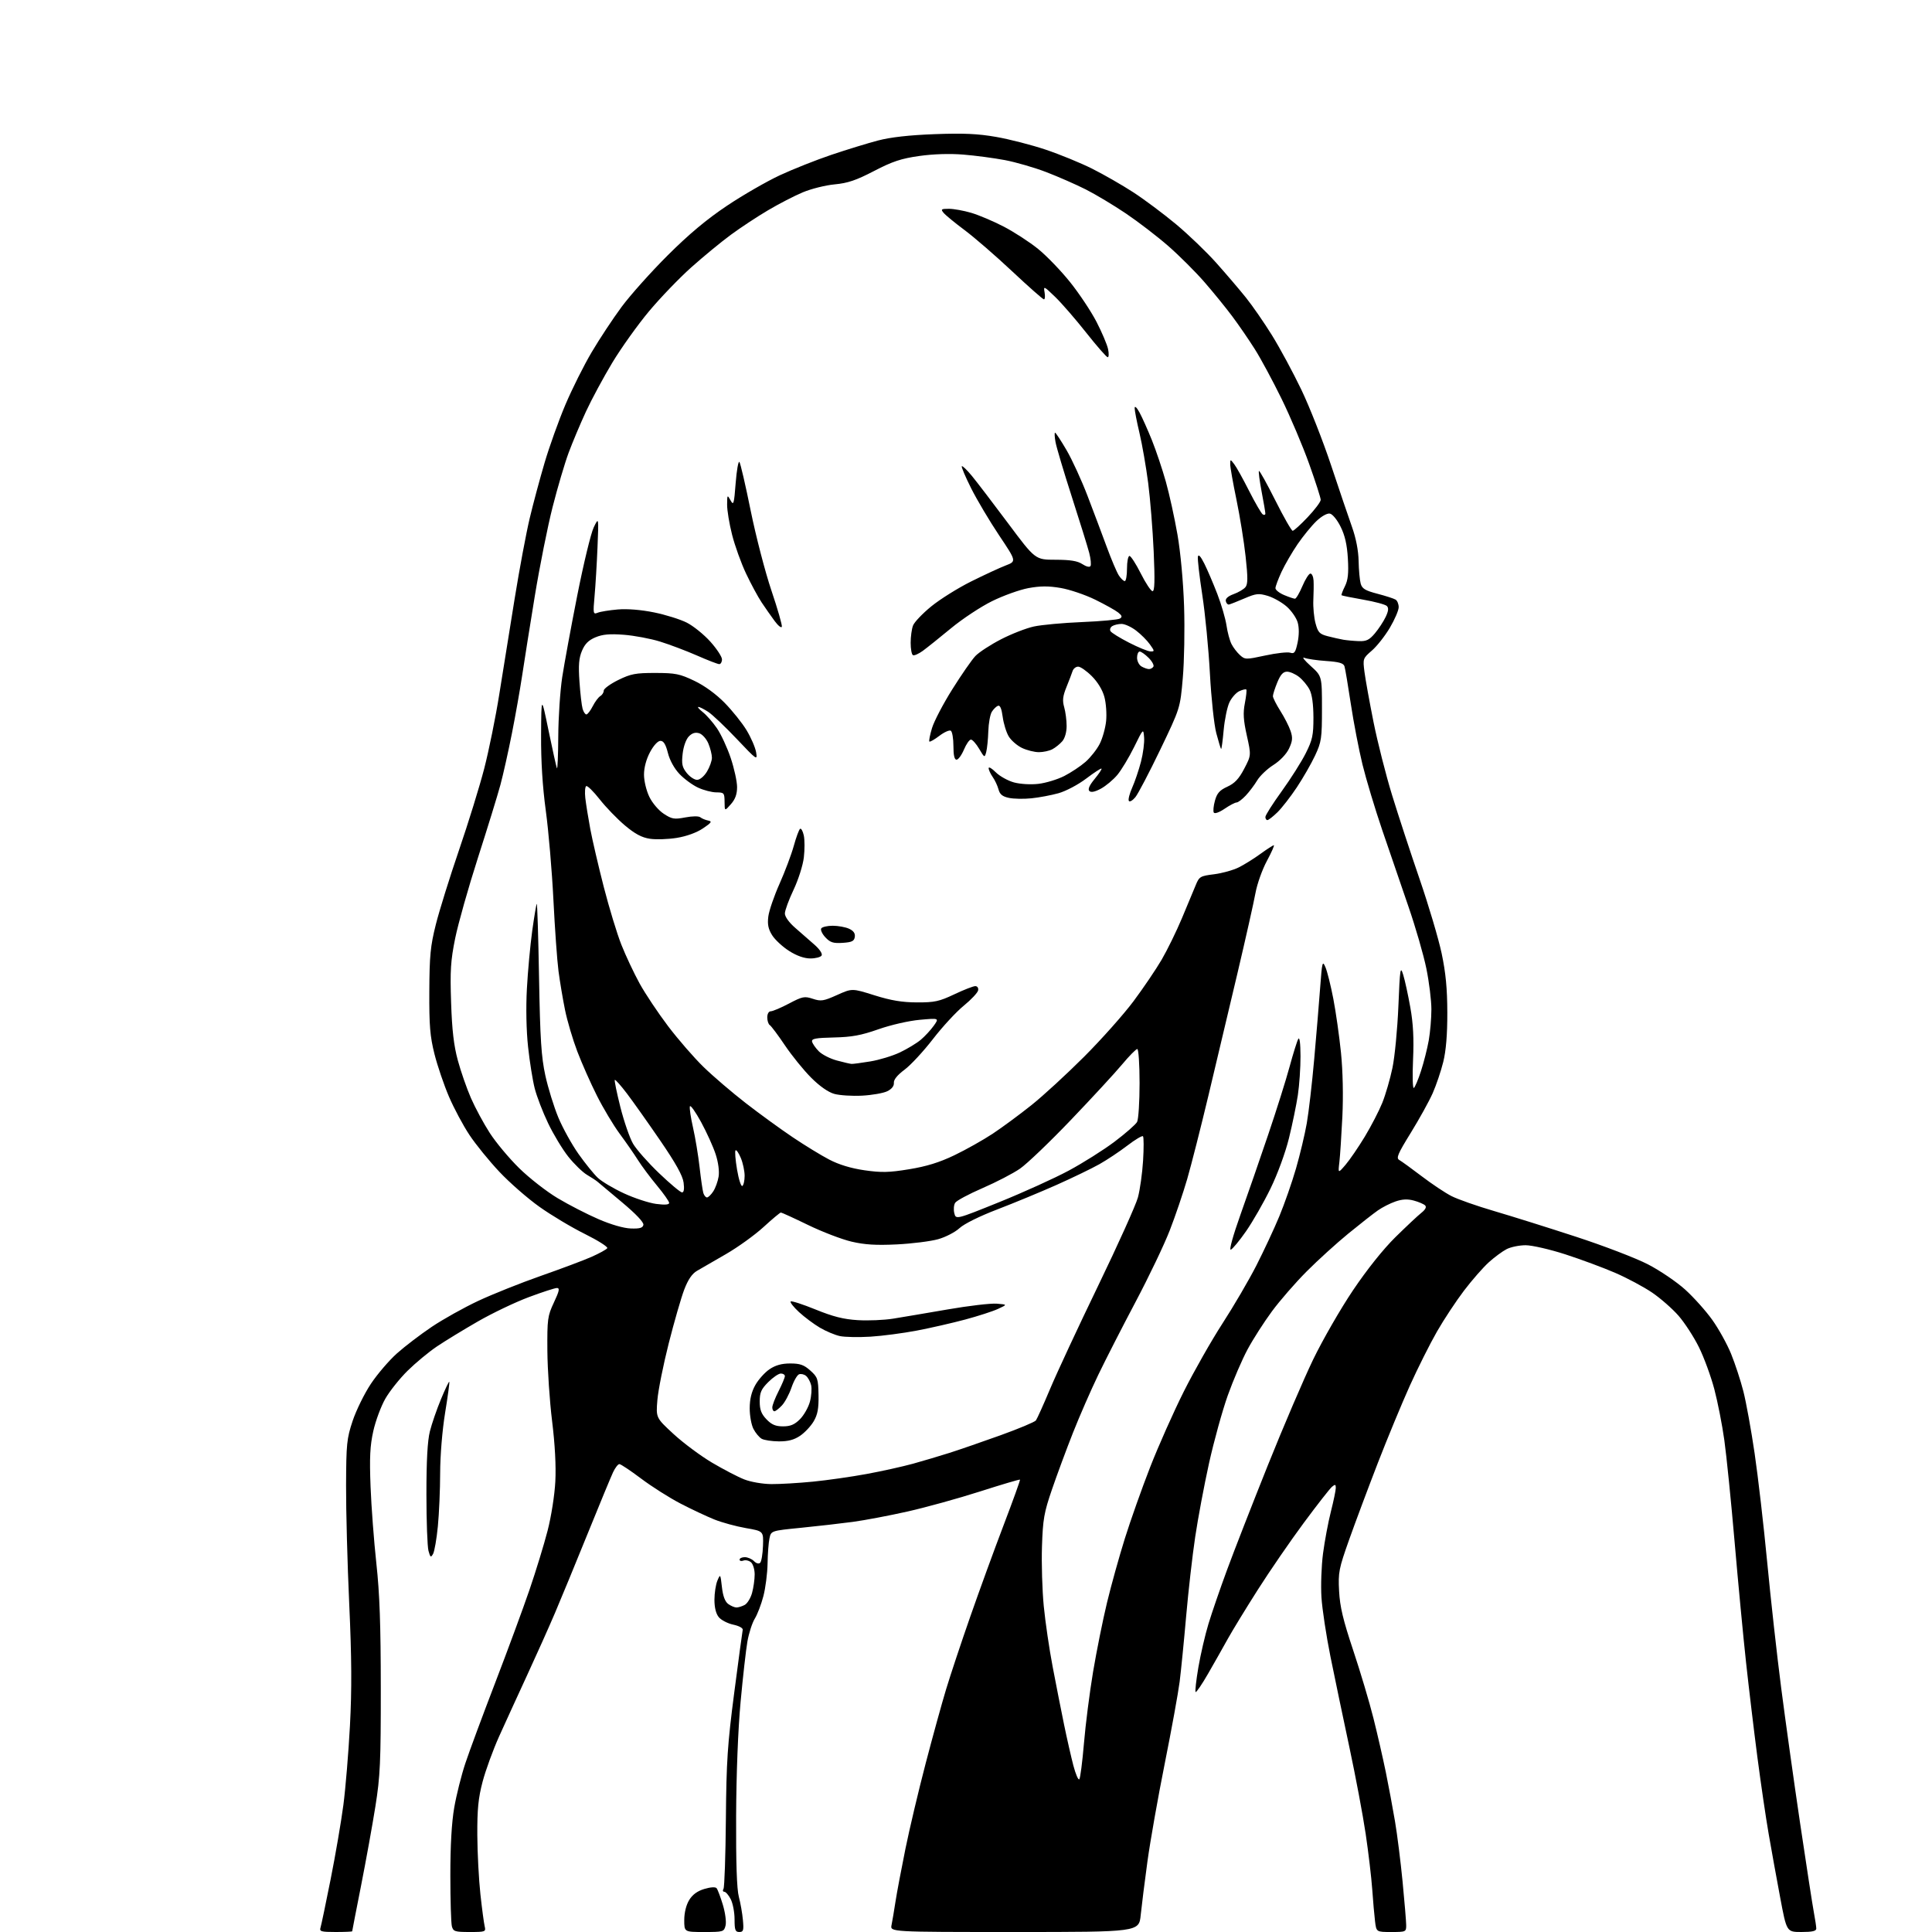 <?xml version="1.0" encoding="UTF-8" standalone="no"?>
<svg 
  version="1.1" 
  xmlns="http://www.w3.org/2000/svg" 
  xmlns:xlink="http://www.w3.org/1999/xlink" 
  xmlns:svg="http://www.w3.org/2000/svg"
  xmlns:rdf="http://www.w3.org/1999/02/22-rdf-syntax-ns#"
  xmlns:cc="http://creativecommons.org/ns#"
  xmlns:dc="http://purl.org/dc/elements/1.1/"
  viewBox="0 0 768 768"
  width="768"
  height="768"
>
<style>svg {background-color: white; }</style>"
<path stroke="none" fill="black" fill-rule="evenodd" d="M133.43,768.00C127.64,768.00 126.93,767.79 127.41,766.25C127.71,765.29 129.53,756.62 131.44,747.00C133.36,737.38 135.63,724.10 136.50,717.50C137.36,710.90 138.54,696.73 139.11,686.00C139.88,671.40 139.81,659.21 138.82,637.50C138.09,621.55 137.53,600.40 137.57,590.50C137.63,573.97 137.84,571.87 140.18,564.83C141.59,560.62 144.84,553.99 147.42,550.11C150.00,546.23 154.68,540.77 157.81,537.98C160.94,535.19 167.16,530.45 171.63,527.44C176.11,524.43 184.43,519.78 190.13,517.11C195.84,514.44 207.03,509.97 215.00,507.18C222.97,504.39 232.05,500.99 235.16,499.61C238.27,498.23 241.08,496.68 241.40,496.17C241.72,495.65 237.70,493.11 232.47,490.51C227.24,487.92 219.12,483.06 214.41,479.71C209.70,476.36 202.54,470.10 198.50,465.80C194.46,461.51 189.10,454.92 186.61,451.16C184.11,447.40 180.44,440.54 178.46,435.91C176.48,431.29 173.89,423.68 172.71,419.00C170.94,411.93 170.59,407.73 170.66,394.00C170.73,379.89 171.10,376.05 173.25,367.50C174.63,362.00 178.77,348.73 182.44,338.00C186.12,327.27 190.64,312.65 192.49,305.50C194.33,298.35 197.03,285.07 198.47,276.00C199.91,266.93 202.66,249.82 204.58,238.00C206.49,226.18 209.19,211.78 210.57,206.00C211.94,200.22 214.62,190.26 216.51,183.86C218.40,177.46 222.11,167.11 224.76,160.86C227.41,154.61 232.11,145.22 235.20,140.00C238.28,134.78 243.64,126.67 247.09,122.00C250.55,117.33 258.80,108.09 265.44,101.48C273.88,93.07 280.95,87.16 289.00,81.78C295.32,77.55 304.77,72.11 310.00,69.67C315.23,67.24 324.45,63.58 330.50,61.54C336.55,59.50 344.88,56.94 349.00,55.86C354.05,54.54 361.40,53.71 371.50,53.33C383.04,52.90 388.69,53.15 396.00,54.43C401.23,55.34 410.07,57.61 415.65,59.48C421.23,61.35 429.56,64.76 434.15,67.06C438.74,69.36 446.10,73.58 450.50,76.44C454.90,79.30 462.55,85.02 467.50,89.14C472.45,93.27 479.68,100.22 483.56,104.58C487.44,108.93 492.72,115.12 495.29,118.32C497.86,121.52 502.53,128.27 505.66,133.32C508.79,138.37 514.04,148.10 517.32,154.94C520.60,161.79 525.91,175.29 529.12,184.94C532.33,194.60 536.08,205.65 537.45,209.50C539.03,213.93 539.99,218.89 540.07,223.00C540.14,226.57 540.51,230.62 540.89,231.99C541.45,234.01 542.69,234.76 547.56,236.03C550.85,236.89 554.09,237.94 554.77,238.36C555.45,238.78 556.00,240.13 556.00,241.37C556.00,242.61 554.41,246.29 552.48,249.56C550.54,252.83 547.32,256.91 545.33,258.62C541.78,261.69 541.72,261.85 542.40,267.12C542.78,270.08 544.40,279.02 545.99,287.00C547.59,294.98 550.90,308.02 553.35,316.00C555.80,323.98 560.74,339.05 564.33,349.50C567.92,359.95 571.86,373.23 573.08,379.00C574.70,386.68 575.31,392.99 575.33,402.50C575.35,411.26 574.82,417.66 573.72,422.12C572.82,425.76 570.93,431.37 569.51,434.57C568.09,437.78 564.17,444.86 560.80,450.32C555.59,458.76 554.91,460.37 556.26,461.13C557.13,461.62 561.15,464.53 565.17,467.59C569.20,470.66 574.52,474.21 577.00,475.47C579.48,476.73 587.12,479.42 594.00,481.43C600.88,483.45 615.49,488.03 626.47,491.62C637.46,495.20 650.34,500.14 655.09,502.60C659.84,505.05 666.50,509.57 669.89,512.64C673.28,515.71 678.13,521.12 680.66,524.68C683.20,528.23 686.57,534.32 688.15,538.21C689.73,542.09 691.92,548.78 693.01,553.05C694.11,557.33 696.12,568.41 697.48,577.67C698.84,586.92 701.10,606.42 702.49,621.00C703.88,635.58 706.38,658.08 708.05,671.00C709.72,683.92 713.10,708.12 715.57,724.77C718.04,741.41 720.50,757.34 721.03,760.15C721.56,762.97 722.00,765.89 722.00,766.64C722.00,767.63 720.42,768.00 716.11,768.00C710.22,768.00 710.22,768.00 707.64,754.25C706.22,746.69 704.16,735.33 703.07,729.00C701.97,722.67 699.95,708.95 698.59,698.50C697.23,688.05 695.21,671.17 694.10,661.00C692.99,650.83 690.94,629.23 689.54,613.00C688.14,596.77 686.30,578.55 685.45,572.50C684.61,566.45 682.82,557.34 681.48,552.25C680.14,547.17 677.39,539.65 675.36,535.55C673.34,531.45 669.67,525.81 667.23,523.01C664.78,520.21 660.06,516.08 656.74,513.82C653.41,511.56 646.83,508.04 642.10,505.99C637.37,503.94 628.45,500.63 622.27,498.63C616.07,496.63 608.99,495.00 606.47,495.00C603.96,495.00 600.55,495.70 598.89,496.56C597.24,497.41 594.04,499.77 591.80,501.80C589.56,503.83 585.13,508.88 581.97,513.04C578.81,517.20 573.96,524.53 571.21,529.34C568.45,534.14 563.61,543.80 560.45,550.79C557.30,557.78 551.57,571.60 547.73,581.50C543.90,591.40 538.76,605.12 536.32,612.00C532.19,623.65 531.92,625.04 532.31,632.50C532.64,638.71 533.89,643.96 537.91,656.00C540.75,664.52 544.38,676.67 545.96,683.00C547.55,689.33 549.76,699.00 550.89,704.50C552.01,710.00 553.65,718.77 554.53,723.98C555.42,729.19 556.77,739.99 557.55,747.98C558.32,755.97 558.97,763.74 558.98,765.25C559.00,767.94 558.88,768.00 553.06,768.00C547.12,768.00 547.12,768.00 546.60,763.75C546.31,761.41 545.81,755.67 545.48,751.00C545.15,746.33 543.98,736.42 542.88,729.00C541.78,721.58 538.86,706.05 536.39,694.50C533.92,682.95 530.54,666.75 528.87,658.50C527.21,650.25 525.60,639.67 525.30,634.99C525.00,630.30 525.28,622.43 525.93,617.49C526.58,612.54 527.99,605.05 529.06,600.83C530.13,596.62 531.00,592.40 531.00,591.46C531.00,590.05 530.74,589.97 529.49,591.01C528.66,591.70 523.62,598.14 518.31,605.31C512.99,612.49 504.75,624.47 500.01,631.93C495.26,639.39 489.88,648.20 488.05,651.50C486.23,654.80 482.71,661.01 480.24,665.30C477.78,669.58 475.54,672.87 475.27,672.60C475.00,672.34 475.50,667.93 476.37,662.80C477.25,657.68 479.05,649.89 480.39,645.49C481.72,641.10 485.05,631.42 487.79,624.00C490.52,616.58 497.81,597.90 503.98,582.50C510.15,567.10 518.27,548.15 522.02,540.38C525.78,532.62 532.90,520.24 537.86,512.88C543.42,504.62 549.86,496.56 554.68,491.81C558.98,487.58 563.62,483.22 565.00,482.13C566.65,480.81 567.16,479.81 566.50,479.16C565.95,478.63 563.92,477.76 562.00,477.24C559.52,476.57 557.39,476.68 554.71,477.61C552.62,478.33 549.47,479.93 547.71,481.17C545.94,482.40 540.67,486.54 536.00,490.35C531.33,494.17 523.87,500.94 519.43,505.40C514.99,509.85 508.78,516.99 505.63,521.26C502.48,525.53 498.12,532.32 495.95,536.36C493.77,540.40 490.22,548.65 488.06,554.70C485.91,560.75 482.56,572.85 480.62,581.60C478.69,590.34 476.20,603.58 475.10,611.00C473.99,618.42 472.38,632.60 471.51,642.50C470.65,652.40 469.48,664.10 468.93,668.50C468.37,672.90 465.71,687.52 463.01,701.00C460.31,714.48 457.21,732.02 456.12,740.00C455.03,747.98 453.83,757.54 453.45,761.25C452.77,768.00 452.77,768.00 403.30,768.00C353.84,768.00 353.84,768.00 354.40,765.25C354.71,763.74 355.41,759.58 355.96,756.00C356.51,752.42 358.29,742.98 359.91,735.00C361.53,727.02 365.15,711.76 367.94,701.08C370.73,690.40 374.39,677.12 376.07,671.58C377.74,666.04 382.08,652.99 385.71,642.59C389.34,632.19 395.33,615.76 399.02,606.09C402.71,596.41 405.61,588.36 405.47,588.18C405.32,588.01 398.18,590.12 389.61,592.87C381.03,595.62 368.05,599.21 360.76,600.85C353.47,602.49 343.68,604.34 339.00,604.97C334.32,605.60 325.10,606.65 318.51,607.31C306.52,608.50 306.52,608.50 305.88,611.50C305.52,613.15 305.18,617.67 305.12,621.54C305.05,625.41 304.31,631.24 303.46,634.48C302.62,637.73 301.08,641.76 300.04,643.44C299.01,645.12 297.69,649.20 297.11,652.50C296.53,655.80 295.31,666.60 294.40,676.50C293.38,687.50 292.69,705.20 292.62,722.00C292.54,740.54 292.89,750.97 293.70,754.00C294.36,756.48 295.09,760.64 295.32,763.25C295.70,767.38 295.51,768.00 293.88,768.00C292.29,768.00 292.00,767.22 292.00,762.95C292.00,760.17 291.31,756.57 290.47,754.95C289.64,753.33 288.48,752.00 287.92,752.00C287.35,752.00 287.20,751.48 287.60,750.84C287.99,750.20 288.42,737.71 288.55,723.09C288.75,700.03 289.20,693.36 291.88,672.79C293.58,659.75 295.09,648.54 295.24,647.88C295.39,647.20 293.77,646.31 291.50,645.83C289.30,645.36 286.71,644.03 285.75,642.88C284.62,641.52 284.00,639.08 284.00,635.95C284.00,633.30 284.53,629.86 285.18,628.32C286.34,625.57 286.38,625.64 286.97,630.86C287.38,634.47 288.20,636.67 289.48,637.61C290.53,638.37 292.00,639.00 292.76,639.00C293.51,639.00 294.98,638.54 296.02,637.99C297.06,637.43 298.38,635.29 298.95,633.24C299.52,631.18 299.99,627.87 299.99,625.87C300.00,623.88 299.33,621.69 298.51,621.01C297.69,620.33 296.34,620.04 295.51,620.36C294.68,620.68 294.00,620.50 294.00,619.97C294.00,619.44 294.93,619.00 296.07,619.00C297.21,619.00 298.85,619.70 299.71,620.56C300.65,621.51 301.63,621.77 302.19,621.21C302.69,620.71 303.19,617.68 303.30,614.47C303.50,608.65 303.50,608.65 296.50,607.44C292.65,606.77 287.02,605.24 284.00,604.03C280.98,602.82 274.90,599.97 270.50,597.68C266.10,595.39 259.06,590.93 254.85,587.76C250.64,584.59 246.75,582.00 246.21,582.00C245.67,582.00 244.54,583.46 243.70,585.25C242.86,587.04 238.29,598.08 233.55,609.78C228.81,621.48 222.97,635.66 220.57,641.28C218.17,646.90 213.19,658.02 209.50,666.00C205.82,673.98 200.82,684.89 198.40,690.26C195.99,695.63 193.03,703.73 191.84,708.26C190.12,714.79 189.69,719.20 189.74,729.50C189.78,736.65 190.34,747.23 190.97,753.00C191.60,758.77 192.37,764.51 192.67,765.75C193.19,767.91 192.95,768.00 186.73,768.00C180.84,768.00 180.18,767.79 179.63,765.75C179.30,764.51 179.02,755.40 179.02,745.50C179.01,733.65 179.54,724.42 180.57,718.50C181.43,713.55 183.41,705.64 184.99,700.92C186.56,696.20 191.90,681.80 196.85,668.92C201.80,656.04 207.93,639.42 210.47,632.00C213.01,624.58 216.25,614.00 217.67,608.50C219.13,602.84 220.47,594.34 220.75,588.93C221.07,582.81 220.61,574.15 219.47,564.93C218.49,556.99 217.65,544.42 217.59,537.00C217.51,524.33 217.66,523.15 220.19,517.75C222.33,513.20 222.58,512.00 221.40,512.00C220.58,512.00 215.54,513.63 210.21,515.63C204.87,517.62 195.78,521.96 190.00,525.28C184.22,528.60 176.87,533.09 173.65,535.26C170.43,537.43 165.22,541.75 162.06,544.86C158.90,547.97 154.90,552.99 153.17,556.01C151.45,559.03 149.29,564.83 148.39,568.89C147.09,574.71 146.86,579.37 147.30,590.89C147.61,598.93 148.65,612.70 149.61,621.50C150.92,633.45 151.36,645.97 151.37,671.00C151.39,700.51 151.13,706.11 149.23,718.05C148.05,725.50 145.48,739.67 143.54,749.52C141.59,759.38 140.00,767.57 140.00,767.72C140.00,767.87 137.04,768.00 133.43,768.00zM279.89,768.00C272.00,768.00 272.00,768.00 272.00,763.25C272.01,760.31 272.75,757.28 273.96,755.30C275.28,753.13 277.21,751.72 279.98,750.89C282.43,750.15 284.38,750.03 284.85,750.58C285.28,751.09 286.40,754.06 287.35,757.19C288.31,760.39 288.78,764.01 288.42,765.44C287.80,767.92 287.52,768.00 279.89,768.00zM429.04,707.29C429.43,706.86 430.26,700.42 430.89,692.98C431.51,685.55 433.15,672.72 434.53,664.48C435.92,656.24 438.40,643.91 440.05,637.09C441.69,630.26 444.89,618.78 447.14,611.59C449.39,604.39 453.93,591.61 457.21,583.19C460.50,574.78 466.50,561.28 470.56,553.19C474.61,545.11 481.55,532.90 485.97,526.07C490.40,519.23 496.45,508.88 499.42,503.07C502.38,497.25 506.50,488.45 508.55,483.50C510.60,478.55 513.59,470.00 515.18,464.50C516.77,459.00 518.70,450.90 519.47,446.49C520.24,442.09 521.57,430.61 522.42,420.99C523.28,411.37 524.34,398.55 524.79,392.50C525.55,382.30 525.70,381.72 526.89,384.50C527.60,386.15 529.00,391.77 530.01,397.00C531.02,402.23 532.39,411.87 533.06,418.44C533.80,425.81 534.01,435.55 533.61,443.94C533.24,451.40 532.71,459.52 532.42,462.00C531.89,466.50 531.89,466.50 534.89,463.00C536.54,461.07 539.97,456.06 542.52,451.85C545.06,447.65 548.20,441.57 549.50,438.35C550.79,435.13 552.60,428.90 553.52,424.50C554.44,420.10 555.50,409.07 555.88,400.00C556.51,384.86 556.66,383.83 557.80,387.50C558.48,389.70 559.75,395.55 560.63,400.50C561.78,406.93 562.08,412.86 561.71,421.25C561.42,427.71 561.56,432.77 562.02,432.49C562.47,432.21 563.76,429.17 564.87,425.74C565.99,422.31 567.37,416.83 567.95,413.57C568.53,410.30 569.00,404.75 569.00,401.22C569.00,397.70 568.10,390.40 567.00,385.00C565.90,379.61 562.69,368.51 559.87,360.35C557.05,352.18 552.37,338.52 549.47,330.00C546.57,321.48 543.03,309.71 541.60,303.86C540.17,298.00 538.09,287.20 536.98,279.86C535.87,272.51 534.74,265.76 534.45,264.86C534.06,263.62 532.30,263.11 527.22,262.76C523.52,262.51 519.60,261.94 518.50,261.49C517.40,261.04 518.52,262.49 521.00,264.72C525.50,268.77 525.50,268.77 525.50,281.64C525.50,293.57 525.30,294.92 522.76,300.35C521.25,303.57 517.99,309.25 515.51,312.98C513.04,316.70 509.57,321.16 507.82,322.88C506.06,324.59 504.26,326.00 503.81,326.00C503.36,326.00 503.00,325.44 503.01,324.75C503.01,324.06 505.94,319.45 509.52,314.50C513.10,309.55 517.39,302.76 519.07,299.40C521.73,294.09 522.12,292.26 522.11,285.19C522.09,279.90 521.56,276.04 520.56,274.12C519.73,272.50 517.85,270.24 516.39,269.09C514.92,267.94 512.78,267.00 511.62,267.00C510.07,267.01 509.03,268.15 507.75,271.26C506.79,273.61 506.00,276.06 506.00,276.73C506.00,277.39 507.34,280.04 508.97,282.62C510.61,285.20 512.44,288.80 513.04,290.62C513.93,293.30 513.80,294.61 512.39,297.60C511.35,299.78 508.83,302.42 506.18,304.10C503.73,305.65 500.84,308.41 499.76,310.21C498.68,312.02 496.63,314.74 495.21,316.25C493.79,317.76 492.14,319.00 491.55,319.00C490.95,319.00 488.81,320.12 486.79,321.50C484.69,322.93 482.86,323.58 482.51,323.02C482.18,322.48 482.38,320.35 482.96,318.27C483.78,315.30 484.83,314.12 487.90,312.72C490.82,311.38 492.49,309.60 494.59,305.59C497.38,300.25 497.38,300.25 495.63,292.37C494.26,286.23 494.09,283.40 494.86,279.50C495.39,276.75 495.65,274.32 495.42,274.09C495.19,273.86 493.95,274.16 492.66,274.74C491.37,275.33 489.60,277.33 488.72,279.18C487.84,281.03 486.81,286.03 486.42,290.30C486.04,294.56 485.58,297.91 485.40,297.73C485.23,297.56 484.37,294.74 483.50,291.46C482.62,288.16 481.49,277.59 480.96,267.76C480.44,258.01 479.08,243.95 477.93,236.52C476.79,229.10 476.00,222.25 476.18,221.31C476.40,220.17 477.25,221.09 478.74,224.05C479.97,226.50 482.29,231.93 483.91,236.13C485.52,240.32 487.16,245.95 487.55,248.63C487.94,251.31 488.83,254.63 489.53,256.00C490.22,257.38 491.74,259.36 492.89,260.40C494.92,262.23 495.23,262.24 502.96,260.57C507.35,259.62 511.81,259.12 512.88,259.46C514.53,259.99 514.97,259.39 515.81,255.46C516.42,252.57 516.45,249.58 515.87,247.50C515.37,245.67 513.39,242.80 511.49,241.13C509.59,239.46 506.20,237.54 503.96,236.87C500.34,235.79 499.31,235.90 494.69,237.88C491.84,239.10 489.08,240.19 488.56,240.30C488.04,240.41 487.46,239.81 487.28,238.96C487.06,237.97 488.15,236.99 490.37,236.18C492.26,235.50 494.37,234.26 495.06,233.43C496.06,232.23 496.08,229.71 495.15,221.21C494.51,215.32 492.86,205.11 491.49,198.52C490.12,191.93 489.01,185.63 489.03,184.52C489.06,182.50 489.07,182.50 490.61,184.50C491.47,185.60 494.14,190.40 496.55,195.17C498.97,199.94 501.41,204.13 501.97,204.48C502.54,204.83 503.00,204.68 503.00,204.15C503.00,203.61 502.33,199.68 501.51,195.41C500.70,191.14 500.22,187.45 500.45,187.21C500.69,186.98 503.61,192.24 506.95,198.89C510.28,205.55 513.40,211.00 513.86,211.00C514.33,211.00 517.03,208.55 519.85,205.56C522.68,202.57 525.00,199.48 525.00,198.69C525.00,197.90 522.93,191.46 520.40,184.38C517.87,177.29 512.93,165.65 509.43,158.50C505.93,151.35 501.14,142.46 498.78,138.75C496.43,135.03 492.41,129.18 489.85,125.75C487.29,122.31 482.29,116.17 478.74,112.09C475.19,108.01 468.73,101.58 464.39,97.78C460.05,93.99 452.48,88.18 447.56,84.86C442.64,81.55 435.46,77.24 431.59,75.29C427.72,73.34 420.72,70.27 416.03,68.46C411.34,66.65 403.90,64.49 399.50,63.65C395.10,62.82 387.63,61.83 382.90,61.45C377.52,61.01 370.98,61.22 365.40,62.01C358.20,63.03 354.78,64.17 347.46,67.97C340.35,71.67 337.00,72.80 331.79,73.29C328.14,73.63 322.43,75.06 319.10,76.46C315.77,77.86 309.55,81.07 305.28,83.60C301.00,86.12 294.35,90.51 290.50,93.35C286.65,96.18 279.59,101.99 274.81,106.26C270.03,110.53 262.46,118.40 257.98,123.76C253.50,129.12 246.96,138.28 243.43,144.12C239.91,149.97 235.18,158.74 232.92,163.62C230.66,168.51 227.56,175.88 226.03,180.00C224.50,184.12 221.64,193.80 219.68,201.50C217.71,209.20 214.52,225.18 212.58,237.00C210.65,248.82 208.39,263.00 207.57,268.50C206.74,274.00 204.92,284.35 203.50,291.50C202.09,298.65 200.03,307.88 198.92,312.00C197.81,316.12 193.78,329.18 189.98,341.00C186.18,352.82 182.11,367.23 180.94,373.00C179.14,381.89 178.89,385.80 179.32,398.50C179.68,409.51 180.40,415.63 181.99,421.50C183.18,425.90 185.53,432.65 187.21,436.50C188.89,440.35 192.25,446.59 194.69,450.37C197.13,454.15 202.39,460.45 206.39,464.37C210.38,468.29 217.26,473.66 221.67,476.29C226.08,478.93 233.38,482.68 237.90,484.63C242.90,486.80 247.93,488.25 250.77,488.34C254.32,488.46 255.51,488.12 255.76,486.90C255.96,485.90 252.81,482.57 247.29,477.95C242.46,473.90 238.05,470.21 237.50,469.74C236.95,469.27 235.07,468.03 233.32,467.00C231.57,465.96 228.24,462.72 225.92,459.81C223.60,456.89 219.98,450.90 217.88,446.50C215.77,442.10 213.38,435.88 212.56,432.67C211.74,429.46 210.55,422.04 209.92,416.17C209.22,409.70 209.03,400.58 209.45,393.00C209.82,386.12 210.77,375.81 211.56,370.08C212.35,364.36 213.17,359.50 213.37,359.29C213.58,359.09 213.99,372.32 214.28,388.71C214.72,413.17 215.17,420.11 216.78,427.52C217.86,432.48 220.19,439.99 221.94,444.21C223.70,448.43 227.31,454.95 229.95,458.69C232.60,462.44 236.06,466.72 237.64,468.20C239.22,469.69 243.91,472.47 248.06,474.39C252.21,476.31 257.95,478.19 260.80,478.57C264.28,479.03 266.00,478.90 266.00,478.18C266.00,477.59 263.82,474.49 261.17,471.30C258.51,468.10 255.10,463.53 253.59,461.14C252.08,458.75 248.81,454.03 246.31,450.65C243.82,447.27 239.76,440.48 237.29,435.56C234.81,430.65 231.31,422.74 229.50,418.00C227.69,413.25 225.48,405.80 224.60,401.44C223.71,397.07 222.55,390.12 222.01,386.00C221.47,381.88 220.56,369.14 219.99,357.69C219.42,346.24 218.06,330.32 216.97,322.31C215.65,312.55 215.03,302.57 215.09,292.12C215.19,276.50 215.19,276.50 218.05,290.37C219.63,298.00 221.12,304.75 221.38,305.37C221.63,305.99 221.88,300.31 221.92,292.74C221.96,285.18 222.67,274.60 223.48,269.24C224.30,263.88 227.00,249.22 229.48,236.66C231.97,224.10 234.90,211.95 236.01,209.66C238.01,205.50 238.01,205.50 237.52,217.50C237.25,224.10 236.72,232.84 236.35,236.92C235.72,243.95 235.78,244.30 237.59,243.57C238.64,243.14 242.24,242.56 245.59,242.27C249.37,241.95 254.81,242.39 259.99,243.44C264.57,244.37 270.43,246.20 273.01,247.51C275.60,248.82 279.80,252.21 282.36,255.05C284.91,257.89 287.00,261.07 287.00,262.11C287.00,263.15 286.51,264.00 285.91,264.00C285.31,264.00 281.33,262.46 277.06,260.58C272.78,258.71 266.19,256.21 262.39,255.04C258.60,253.86 252.12,252.65 248.00,252.33C242.36,251.90 239.56,252.15 236.71,253.34C233.96,254.49 232.49,255.96 231.34,258.71C230.11,261.64 229.89,264.44 230.35,271.00C230.67,275.68 231.23,280.51 231.59,281.75C231.94,282.99 232.62,284.00 233.09,284.00C233.56,284.00 234.70,282.54 235.61,280.75C236.52,278.96 237.88,277.14 238.64,276.70C239.39,276.26 240.00,275.28 240.00,274.52C240.00,273.77 242.59,271.88 245.75,270.32C250.78,267.86 252.63,267.50 260.50,267.51C268.49,267.52 270.23,267.87 276.00,270.63C280.05,272.56 284.59,275.86 288.05,279.38C291.10,282.49 295.03,287.39 296.77,290.27C298.52,293.16 300.23,297.09 300.56,299.01C301.14,302.39 300.89,302.21 292.83,293.70C288.25,288.86 283.15,284.03 281.50,282.96C279.85,281.89 278.10,281.01 277.62,281.01C277.13,281.00 277.92,281.93 279.37,283.08C280.82,284.22 283.34,287.09 284.97,289.46C286.60,291.83 289.08,297.16 290.47,301.31C291.86,305.46 293.00,310.66 293.00,312.87C293.00,315.72 292.28,317.71 290.53,319.69C288.06,322.50 288.06,322.50 288.03,318.75C288.00,315.20 287.83,315.00 284.75,314.98C282.96,314.97 279.70,314.12 277.50,313.10C275.30,312.08 271.97,309.64 270.11,307.68C268.05,305.51 266.24,302.24 265.50,299.31C264.63,295.87 263.78,294.50 262.54,294.50C261.50,294.50 259.83,296.31 258.40,298.98C256.90,301.79 256.00,305.14 256.00,307.92C256.00,310.41 256.93,314.30 258.12,316.75C259.32,319.23 261.82,322.16 263.87,323.50C267.10,325.62 268.03,325.77 272.40,324.94C275.27,324.39 277.76,324.37 278.40,324.89C279.01,325.38 280.40,325.96 281.50,326.18C283.18,326.51 282.85,327.01 279.40,329.32C276.89,331.00 272.88,332.45 269.03,333.07C265.57,333.63 260.76,333.79 258.34,333.42C255.13,332.94 252.44,331.51 248.42,328.13C245.39,325.58 240.87,320.91 238.38,317.74C235.89,314.57 233.48,312.21 233.02,312.49C232.56,312.77 232.41,314.91 232.67,317.25C232.94,319.59 233.82,325.10 234.64,329.50C235.46,333.90 237.88,344.28 240.01,352.58C242.14,360.87 245.29,371.22 247.02,375.58C248.75,379.93 252.00,386.85 254.25,390.94C256.50,395.03 261.61,402.68 265.59,407.94C269.58,413.20 275.91,420.49 279.67,424.14C283.43,427.80 290.99,434.27 296.47,438.52C301.95,442.77 310.33,448.86 315.10,452.06C319.86,455.27 326.40,459.27 329.63,460.95C333.49,462.97 338.28,464.42 343.63,465.20C350.39,466.17 353.38,466.11 361.41,464.79C368.33,463.66 373.44,462.08 379.40,459.22C383.98,457.02 390.82,453.17 394.61,450.67C398.40,448.16 405.32,443.05 410.00,439.32C414.68,435.59 424.12,426.90 431.00,420.02C437.88,413.13 446.69,403.22 450.59,398.00C454.49,392.77 459.52,385.35 461.77,381.50C464.01,377.65 467.65,370.23 469.84,365.00C472.03,359.77 474.50,353.87 475.31,351.88C476.71,348.45 477.11,348.22 482.63,347.53C485.85,347.12 490.28,345.89 492.49,344.77C494.70,343.66 498.59,341.23 501.13,339.37C503.68,337.52 506.04,336.00 506.37,336.00C506.69,336.00 505.45,338.81 503.60,342.25C501.75,345.69 499.71,351.43 499.07,355.00C498.42,358.57 495.19,372.98 491.88,387.00C488.57,401.02 483.39,422.85 480.37,435.50C477.35,448.15 473.55,463.09 471.93,468.69C470.30,474.30 467.17,483.53 464.96,489.19C462.76,494.86 456.66,507.60 451.42,517.50C446.18,527.40 439.50,540.45 436.59,546.50C433.67,552.55 429.15,562.90 426.54,569.50C423.93,576.10 420.18,586.23 418.20,592.00C415.01,601.30 414.56,603.90 414.20,614.76C413.98,621.50 414.30,632.16 414.91,638.44C415.52,644.73 417.12,655.64 418.47,662.68C419.81,669.73 421.84,680.00 422.97,685.50C424.10,691.00 425.77,698.33 426.67,701.79C427.58,705.25 428.64,707.73 429.04,707.29zM172.16,617.68C171.27,619.26 171.06,619.13 170.33,616.49C169.88,614.84 169.51,604.73 169.51,594.00C169.50,580.73 169.94,572.74 170.88,569.00C171.64,565.98 173.62,560.23 175.28,556.23C176.94,552.23 178.43,549.10 178.60,549.27C178.77,549.43 178.03,554.96 176.95,561.54C175.81,568.53 174.99,578.49 174.97,585.50C174.96,592.10 174.55,601.64 174.06,606.69C173.57,611.74 172.71,616.69 172.16,617.68zM306.64,589.95C310.02,589.98 317.45,589.54 323.14,588.98C328.84,588.42 338.45,587.05 344.50,585.93C350.55,584.82 358.86,582.97 362.97,581.84C367.08,580.70 373.60,578.76 377.47,577.53C381.34,576.30 390.45,573.15 397.72,570.54C404.99,567.92 411.32,565.27 411.79,564.64C412.26,564.01 414.82,558.33 417.48,552.00C420.14,545.67 428.73,527.23 436.58,511.00C444.43,494.77 451.52,479.02 452.34,476.00C453.16,472.98 454.08,466.40 454.39,461.40C454.70,456.39 454.68,452.02 454.35,451.68C454.02,451.35 451.22,453.02 448.12,455.40C445.03,457.77 440.02,461.10 437.00,462.80C433.98,464.50 426.32,468.20 420.00,471.02C413.68,473.83 403.10,478.21 396.50,480.74C389.38,483.46 383.24,486.51 381.40,488.22C379.69,489.80 375.87,491.78 372.90,492.61C369.93,493.44 362.55,494.37 356.50,494.67C348.25,495.07 343.75,494.80 338.50,493.57C334.65,492.67 326.89,489.70 321.26,486.97C315.63,484.23 310.75,482.00 310.41,482.00C310.08,482.00 306.97,484.60 303.50,487.78C300.03,490.96 293.32,495.79 288.57,498.53C283.83,501.26 278.66,504.25 277.08,505.17C275.09,506.33 273.51,508.66 271.98,512.67C270.76,515.88 267.99,525.48 265.83,534.00C263.67,542.52 261.64,552.67 261.32,556.54C260.74,563.58 260.74,563.58 267.74,570.04C271.59,573.59 278.46,578.70 283.00,581.40C287.55,584.09 293.34,587.11 295.88,588.10C298.47,589.11 303.20,589.93 306.64,589.95zM309.60,572.97C306.80,572.95 303.71,572.48 302.75,571.92C301.79,571.36 300.32,569.60 299.50,568.00C298.67,566.40 298.01,562.71 298.02,559.80C298.03,556.17 298.74,553.25 300.28,550.53C301.52,548.35 304.05,545.53 305.91,544.28C308.28,542.69 310.75,542.00 314.13,542.00C318.02,542.00 319.59,542.55 322.11,544.81C325.03,547.42 325.26,548.11 325.38,554.56C325.47,559.92 325.03,562.30 323.45,565.00C322.32,566.92 319.89,569.51 318.05,570.75C315.64,572.37 313.28,572.99 309.60,572.97zM311.26,567.00C314.20,567.00 315.85,566.31 318.00,564.16C319.56,562.59 321.34,559.46 321.95,557.20C322.56,554.93 322.77,551.95 322.43,550.58C322.09,549.21 321.18,547.56 320.41,546.93C319.65,546.30 318.40,546.02 317.63,546.31C316.87,546.60 315.51,548.99 314.62,551.61C313.72,554.23 312.02,557.42 310.82,558.69C309.63,559.96 308.28,561.00 307.83,561.00C307.37,561.00 307.00,560.31 307.00,559.47C307.00,558.62 308.12,555.71 309.50,553.00C310.88,550.29 312.00,547.60 312.00,547.03C312.00,546.46 311.28,546.00 310.40,546.00C309.52,546.00 307.27,547.53 305.40,549.40C302.59,552.21 302.00,553.54 302.00,557.10C302.00,560.39 302.62,562.04 304.69,564.20C306.73,566.33 308.31,567.00 311.26,567.00zM346.00,531.35C341.32,531.63 335.88,531.53 333.90,531.12C331.92,530.70 328.32,529.19 325.90,527.76C323.48,526.33 319.75,523.54 317.60,521.56C315.46,519.58 313.98,517.69 314.30,517.36C314.63,517.03 319.09,518.47 324.20,520.55C331.22,523.40 335.35,524.44 341.01,524.78C345.15,525.03 351.45,524.76 355.01,524.19C358.58,523.62 368.34,521.96 376.71,520.52C385.07,519.07 393.84,518.04 396.21,518.23C400.50,518.57 400.50,518.57 396.71,520.32C394.63,521.28 388.78,523.17 383.71,524.53C378.64,525.89 370.00,527.87 364.50,528.92C359.00,529.97 350.68,531.06 346.00,531.35zM489.25,496.77C488.53,497.00 490.13,491.20 493.11,482.83C495.92,474.95 500.89,460.62 504.14,451.00C507.40,441.38 511.23,429.23 512.64,424.00C514.06,418.77 515.61,413.82 516.08,413.00C516.61,412.07 516.95,414.66 516.97,419.81C516.99,424.38 516.51,431.35 515.92,435.31C515.32,439.26 513.73,447.00 512.37,452.50C510.95,458.26 507.84,466.74 505.03,472.50C502.35,478.00 497.98,485.62 495.33,489.43C492.67,493.25 489.94,496.55 489.25,496.77zM397.25,477.85C406.74,474.01 419.13,468.40 424.79,465.36C430.44,462.33 438.66,457.15 443.04,453.85C447.43,450.54 451.46,447.00 452.01,445.99C452.55,444.97 453.00,438.03 453.00,430.57C453.00,423.05 452.59,417.00 452.09,417.00C451.58,417.00 448.85,419.78 446.01,423.18C443.17,426.58 434.02,436.50 425.67,445.22C417.33,453.95 408.24,462.64 405.48,464.55C402.72,466.46 396.01,469.94 390.56,472.30C385.12,474.66 380.22,477.28 379.69,478.14C379.15,478.99 379.00,480.84 379.35,482.25C379.99,484.82 379.99,484.82 397.25,477.85zM281.04,476.00C281.54,476.00 282.66,474.92 283.52,473.61C284.39,472.29 285.35,469.63 285.66,467.71C286.00,465.60 285.54,462.07 284.49,458.85C283.54,455.91 280.93,450.15 278.70,446.05C276.46,441.95 274.46,439.13 274.24,439.79C274.02,440.45 274.58,444.25 275.49,448.24C276.40,452.23 277.57,459.32 278.10,464.00C278.62,468.68 279.30,473.29 279.59,474.25C279.89,475.21 280.54,476.00 281.04,476.00zM271.12,474.00C271.87,474.00 272.08,472.66 271.74,470.09C271.37,467.32 268.62,462.39 262.42,453.34C257.58,446.28 251.63,437.88 249.21,434.69C246.78,431.49 244.61,429.06 244.39,429.28C244.17,429.49 245.17,434.36 246.61,440.09C248.05,445.81 250.32,452.37 251.65,454.65C252.99,456.94 257.66,462.23 262.03,466.40C266.40,470.58 270.49,474.00 271.12,474.00zM295.09,471.44C295.59,471.13 296.00,469.32 296.00,467.41C296.00,465.50 295.32,462.31 294.49,460.31C293.65,458.32 292.71,456.96 292.39,457.28C292.06,457.60 292.33,461.05 292.99,464.94C293.65,468.83 294.59,471.75 295.09,471.44zM342.69,435.54C338.74,435.75 333.77,435.43 331.65,434.84C329.22,434.16 325.81,431.77 322.45,428.40C319.50,425.46 314.83,419.70 312.06,415.60C309.30,411.49 306.57,407.86 306.02,407.51C305.46,407.16 305.00,405.78 305.00,404.44C305.00,403.02 305.58,402.00 306.40,402.00C307.17,402.00 310.43,400.62 313.65,398.92C319.00,396.10 319.80,395.95 323.12,397.04C326.35,398.11 327.36,397.95 332.73,395.54C338.72,392.85 338.72,392.85 347.61,395.65C354.18,397.71 358.59,398.45 364.50,398.47C371.48,398.50 373.37,398.09 379.36,395.25C383.14,393.46 386.88,392.00 387.69,392.00C388.52,392.00 389.01,392.73 388.82,393.69C388.64,394.62 386.07,397.36 383.11,399.78C380.14,402.19 374.62,408.17 370.84,413.07C367.06,417.96 361.99,423.43 359.56,425.23C356.72,427.34 355.22,429.19 355.33,430.45C355.44,431.70 354.48,432.91 352.69,433.79C351.15,434.54 346.65,435.33 342.69,435.54zM338.50,422.92C339.05,422.96 342.39,422.52 345.91,421.94C349.44,421.37 354.74,419.76 357.69,418.37C360.63,416.97 364.38,414.71 366.01,413.34C367.64,411.97 369.96,409.46 371.17,407.77C373.36,404.69 373.36,404.69 365.62,405.39C361.23,405.79 354.12,407.42 349.19,409.15C342.31,411.57 338.62,412.25 331.50,412.41C324.24,412.57 322.56,412.89 322.81,414.05C322.98,414.85 324.18,416.57 325.46,417.88C326.75,419.19 329.99,420.85 332.65,421.56C335.32,422.28 337.95,422.89 338.50,422.92zM322.14,381.00C319.70,381.00 316.75,379.96 313.69,378.02C311.11,376.38 308.07,373.57 306.94,371.77C305.40,369.31 305.02,367.46 305.42,364.31C305.71,362.01 307.72,356.16 309.88,351.31C312.04,346.47 314.59,339.68 315.55,336.22C316.50,332.77 317.63,329.73 318.06,329.46C318.49,329.20 319.14,330.38 319.52,332.10C319.90,333.81 319.90,337.75 319.54,340.85C319.17,343.99 317.35,349.71 315.44,353.74C313.55,357.72 312.00,361.95 312.00,363.13C312.00,364.42 313.68,366.74 316.17,368.89C318.46,370.88 321.91,373.89 323.83,375.59C325.87,377.40 327.02,379.16 326.60,379.84C326.20,380.48 324.20,381.00 322.14,381.00zM334.97,374.80C331.22,375.04 330.03,374.66 328.11,372.62C326.84,371.26 326.09,369.66 326.45,369.07C326.82,368.48 328.87,368.00 331.01,368.00C333.15,368.00 336.07,368.53 337.50,369.18C339.28,369.99 340.00,371.01 339.80,372.43C339.55,374.12 338.67,374.55 334.97,374.80zM451.31,316.91C450.21,318.24 449.05,318.89 448.73,318.37C448.40,317.84 449.01,315.47 450.07,313.09C451.13,310.72 452.70,306.08 453.56,302.78C454.41,299.49 454.97,295.15 454.80,293.15C454.50,289.50 454.50,289.50 450.81,297.00C448.77,301.12 445.78,306.09 444.16,308.04C442.53,309.98 439.59,312.44 437.62,313.51C435.22,314.80 433.70,315.10 433.03,314.43C432.36,313.76 433.05,312.18 435.13,309.66C436.83,307.59 438.07,305.73 437.87,305.53C437.66,305.33 434.92,307.12 431.76,309.51C428.57,311.93 423.69,314.50 420.76,315.32C417.87,316.12 413.02,317.04 410.00,317.34C406.98,317.65 402.95,317.58 401.06,317.17C398.49,316.63 397.45,315.78 396.92,313.79C396.53,312.33 395.49,310.11 394.60,308.85C393.72,307.59 393.00,306.01 393.00,305.35C393.00,304.69 394.28,305.43 395.84,307.00C397.41,308.56 400.67,310.37 403.09,311.03C405.63,311.71 409.75,311.95 412.82,311.59C415.74,311.25 420.34,309.85 423.03,308.49C425.72,307.12 429.54,304.58 431.52,302.85C433.50,301.11 436.03,297.90 437.14,295.72C438.26,293.53 439.41,289.44 439.70,286.62C439.98,283.81 439.68,279.49 439.01,277.04C438.27,274.28 436.36,271.12 434.02,268.79C431.94,266.70 429.49,265.00 428.59,265.00C427.68,265.00 426.68,265.79 426.37,266.75C426.06,267.71 424.97,270.58 423.94,273.11C422.47,276.73 422.27,278.46 423.03,281.11C423.56,282.97 424.00,286.33 424.00,288.59C424.00,291.07 423.31,293.48 422.25,294.69C421.29,295.79 419.52,297.21 418.32,297.84C417.11,298.48 414.71,299.00 412.97,299.00C411.23,299.00 408.22,298.25 406.28,297.33C404.35,296.41 401.97,294.36 401.00,292.76C400.03,291.17 398.95,287.66 398.59,284.98C398.15,281.67 397.54,280.24 396.70,280.56C396.02,280.82 394.92,281.90 394.26,282.96C393.60,284.02 392.97,287.50 392.87,290.69C392.77,293.89 392.39,297.59 392.04,298.92C391.41,301.29 391.35,301.26 389.23,297.67C388.04,295.65 386.57,294.00 385.96,294.00C385.35,294.00 384.10,295.80 383.18,297.99C382.25,300.18 380.94,301.98 380.25,301.99C379.40,302.00 379.00,300.25 379.00,296.56C379.00,293.57 378.53,290.83 377.96,290.47C377.38,290.12 375.33,291.04 373.39,292.52C371.45,293.99 369.67,295.01 369.44,294.77C369.20,294.53 369.67,292.13 370.49,289.42C371.31,286.71 374.93,279.77 378.56,274.00C382.18,268.23 386.30,262.28 387.73,260.78C389.15,259.28 393.74,256.29 397.91,254.14C402.08,251.98 407.98,249.69 411.00,249.04C414.02,248.38 422.65,247.59 430.18,247.28C437.70,246.97 444.45,246.34 445.17,245.89C446.20,245.26 446.05,244.73 444.50,243.48C443.40,242.60 439.27,240.30 435.32,238.36C431.37,236.43 425.22,234.34 421.64,233.73C416.80,232.90 413.54,232.92 408.82,233.78C405.35,234.42 398.83,236.76 394.35,238.97C389.87,241.18 382.53,246.03 378.04,249.75C373.55,253.46 368.50,257.50 366.82,258.73C365.13,259.96 363.36,260.72 362.88,260.42C362.39,260.13 362.00,257.91 362.00,255.51C362.00,253.10 362.42,250.02 362.94,248.66C363.46,247.30 366.72,243.88 370.19,241.05C373.66,238.22 380.77,233.77 386.00,231.16C391.23,228.56 397.43,225.68 399.79,224.78C404.07,223.13 404.07,223.13 397.17,212.82C393.37,207.14 388.38,198.74 386.07,194.15C383.76,189.55 382.08,185.59 382.33,185.33C382.59,185.08 384.39,186.81 386.35,189.19C388.30,191.56 394.77,200.03 400.72,208.00C411.53,222.50 411.53,222.50 419.58,222.51C425.50,222.52 428.33,222.98 430.26,224.25C431.81,225.27 433.14,225.58 433.49,225.01C433.82,224.48 433.59,222.12 432.98,219.77C432.37,217.42 429.26,207.40 426.07,197.50C422.88,187.60 419.96,177.81 419.59,175.75C419.21,173.69 419.13,172.00 419.41,172.00C419.69,172.00 421.74,175.12 423.97,178.94C426.20,182.76 429.97,190.98 432.34,197.19C434.72,203.41 438.16,212.55 439.98,217.50C441.80,222.45 443.95,227.51 444.76,228.75C445.57,229.99 446.63,231.00 447.12,231.00C447.60,231.00 448.00,228.75 448.00,226.00C448.00,223.25 448.44,221.00 448.99,221.00C449.53,221.00 451.56,224.15 453.50,228.00C455.44,231.85 457.54,235.00 458.16,235.00C459.00,235.00 459.12,230.77 458.61,219.25C458.22,210.59 457.24,198.32 456.42,192.00C455.60,185.68 454.05,176.75 452.97,172.17C451.88,167.59 451.02,163.09 451.04,162.17C451.07,161.21 451.89,161.98 452.99,164.00C454.04,165.93 456.25,170.88 457.91,175.00C459.56,179.12 462.06,186.55 463.45,191.50C464.84,196.45 466.91,205.90 468.06,212.50C469.29,219.58 470.37,231.27 470.69,241.00C470.99,250.07 470.76,262.90 470.18,269.50C469.14,281.50 469.14,281.50 461.22,298.00C456.86,307.07 452.40,315.59 451.31,316.91zM277.09,310.00C278.21,310.00 279.87,308.62 281.01,306.75C282.10,304.96 282.99,302.47 283.00,301.22C283.00,299.96 282.37,297.42 281.59,295.56C280.82,293.71 279.19,291.88 277.97,291.49C276.44,291.01 275.18,291.37 273.86,292.70C272.74,293.81 271.71,296.65 271.37,299.55C270.89,303.67 271.16,304.96 272.97,307.25C274.17,308.76 276.02,310.00 277.09,310.00zM456.69,265.97C457.35,265.99 458.16,265.55 458.49,265.01C458.83,264.46 457.98,262.89 456.60,261.51C455.22,260.13 453.62,259.00 453.05,259.00C452.47,259.00 452.00,260.10 452.00,261.45C452.00,262.80 452.79,264.36 453.75,264.92C454.71,265.48 456.04,265.95 456.69,265.97zM457.32,258.95C459.02,259.00 459.01,258.82 457.10,256.15C455.99,254.58 453.51,252.10 451.60,250.65C449.69,249.19 447.09,248.01 445.82,248.02C444.54,248.02 442.88,248.42 442.12,248.90C441.36,249.38 441.06,250.29 441.45,250.91C441.83,251.54 445.15,253.59 448.82,255.47C452.50,257.36 456.32,258.92 457.32,258.95zM540.16,254.86C543.14,254.97 544.32,254.40 546.53,251.78C548.02,250.01 549.95,247.08 550.81,245.27C551.94,242.90 552.08,241.68 551.29,240.89C550.70,240.30 546.47,239.16 541.90,238.37C537.33,237.57 533.46,236.79 533.29,236.62C533.13,236.46 533.72,234.86 534.62,233.06C535.85,230.60 536.14,227.91 535.80,222.04C535.48,216.53 534.64,212.86 532.92,209.39C531.56,206.63 529.69,204.35 528.64,204.16C527.56,203.96 525.33,205.21 523.29,207.16C521.37,209.00 518.01,213.11 515.83,216.29C513.65,219.48 510.78,224.43 509.44,227.29C508.11,230.16 507.02,233.09 507.01,233.80C507.00,234.52 508.56,235.75 510.47,236.55C512.38,237.35 514.31,238.00 514.77,238.00C515.23,238.00 516.55,235.75 517.72,233.00C518.88,230.25 520.32,228.00 520.91,228.00C521.51,228.00 522.07,229.24 522.16,230.75C522.25,232.26 522.21,235.79 522.07,238.58C521.94,241.37 522.33,245.52 522.95,247.80C523.92,251.40 524.54,252.06 527.78,252.90C529.83,253.43 532.62,254.06 534.00,254.30C535.38,254.53 538.15,254.79 540.16,254.86zM310.79,249.14C310.58,249.75 309.30,248.72 307.94,246.87C306.57,245.02 304.25,241.70 302.78,239.50C301.31,237.30 298.52,232.12 296.57,228.00C294.62,223.88 292.12,216.94 291.02,212.59C289.91,208.24 289.02,202.84 289.04,200.59C289.07,196.65 289.12,196.59 290.40,198.89C291.60,201.06 291.79,200.43 292.44,192.02C292.84,186.93 293.51,183.16 293.92,183.63C294.33,184.11 296.35,192.82 298.41,203.00C300.48,213.18 304.19,227.47 306.66,234.77C309.13,242.08 310.99,248.54 310.79,249.14zM440.33,142.00C439.87,142.00 436.03,137.61 431.79,132.25C427.56,126.89 421.99,120.47 419.42,118.00C414.93,113.67 414.77,113.60 415.24,116.25C415.50,117.76 415.39,119.00 414.98,119.00C414.57,119.00 408.89,113.99 402.37,107.87C395.84,101.74 387.34,94.38 383.48,91.50C379.62,88.62 375.86,85.53 375.11,84.63C373.90,83.18 374.13,83.00 377.20,83.00C379.09,83.00 383.08,83.72 386.07,84.60C389.06,85.48 394.88,87.94 399.00,90.08C403.12,92.22 409.27,96.21 412.65,98.95C416.04,101.69 421.77,107.64 425.40,112.18C429.03,116.71 433.75,123.81 435.89,127.96C438.03,132.11 440.09,136.96 440.47,138.75C440.85,140.54 440.79,142.00 440.33,142.00z" />

</svg>